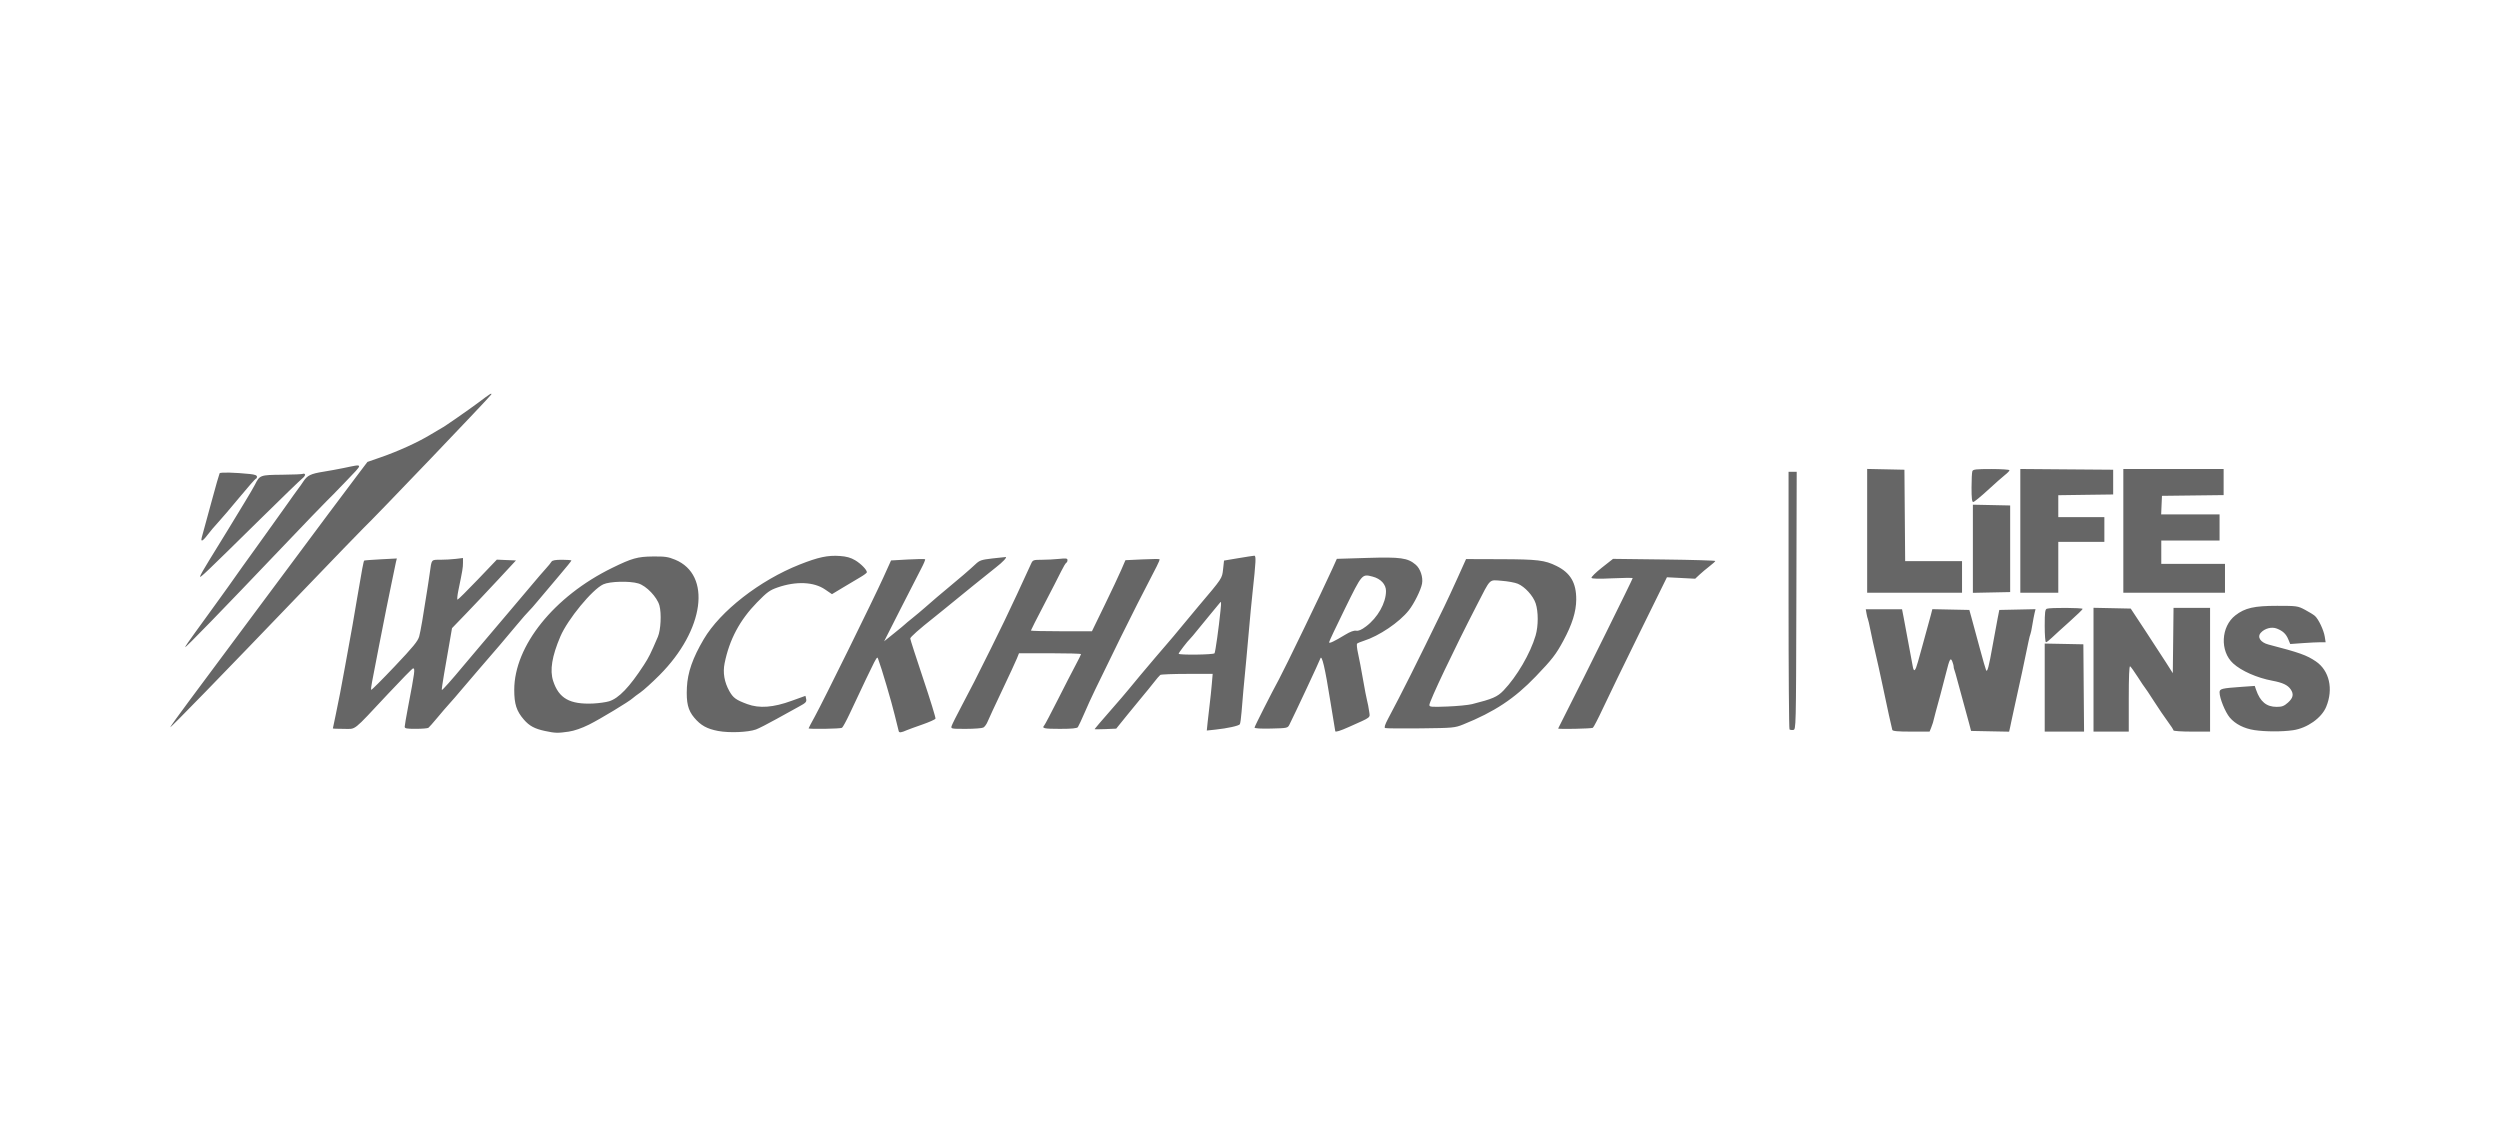 <svg width="235" height="106" viewBox="0 0 235 106" fill="none" xmlns="http://www.w3.org/2000/svg">
<path d="M51.228 68.712C50.256 68.505 49.758 68.236 49.244 67.642C48.55 66.841 48.339 66.185 48.339 64.843C48.339 60.715 52.077 56.059 57.535 53.387C59.403 52.472 59.926 52.325 61.357 52.309C62.502 52.297 62.804 52.34 63.459 52.61C66.917 54.037 66.216 59.225 61.994 63.461C61.309 64.149 60.497 64.883 60.192 65.093C59.887 65.304 59.564 65.544 59.476 65.63C59.155 65.936 56.425 67.587 55.369 68.113C54.683 68.454 53.981 68.698 53.458 68.774C52.435 68.924 52.189 68.917 51.228 68.712ZM57.251 65.922C58.161 65.645 59.176 64.587 60.529 62.502C60.987 61.797 61.166 61.438 61.842 59.855C62.115 59.216 62.191 57.663 61.986 56.915C61.768 56.125 60.759 55.069 60.004 54.843C59.183 54.596 57.316 54.645 56.706 54.929C55.672 55.409 53.361 58.217 52.674 59.83C51.882 61.687 51.669 63 51.995 64.005C52.529 65.649 53.554 66.228 55.752 66.13C56.28 66.105 56.954 66.012 57.251 65.922ZM67.508 68.712C66.452 68.513 65.875 68.192 65.261 67.465C64.669 66.764 64.499 66.061 64.569 64.607C64.638 63.205 65.11 61.852 66.151 60.087C67.712 57.438 71.409 54.558 75.159 53.07C76.927 52.37 77.811 52.181 78.962 52.263C79.573 52.307 79.972 52.419 80.385 52.664C80.928 52.987 81.487 53.56 81.487 53.793C81.487 53.852 81.215 54.057 80.882 54.251C80.549 54.445 79.811 54.885 79.241 55.228L78.205 55.852L77.554 55.408C76.501 54.688 74.83 54.617 73.103 55.217C72.357 55.476 72.115 55.651 71.167 56.62C69.539 58.286 68.563 60.114 68.112 62.35C67.934 63.235 68.087 64.124 68.564 64.973C68.92 65.603 69.183 65.794 70.246 66.187C71.38 66.605 72.687 66.508 74.416 65.876C75.117 65.621 75.698 65.411 75.707 65.411C75.717 65.411 75.75 65.548 75.782 65.718C75.832 65.979 75.736 66.078 75.128 66.405C74.736 66.616 73.765 67.152 72.969 67.597C72.174 68.041 71.314 68.479 71.058 68.571C70.312 68.837 68.541 68.907 67.508 68.712ZM84.481 68.736C84.452 68.648 84.282 67.966 84.105 67.22C83.817 66.012 82.848 62.733 82.547 61.948C82.427 61.638 82.532 61.438 79.869 67.091C79.551 67.767 79.226 68.362 79.147 68.413C79.003 68.509 76.009 68.557 76.009 68.464C76.009 68.436 76.276 67.929 76.604 67.333C77.391 65.902 82.096 56.353 83.028 54.298L83.759 52.682L85.327 52.593C86.19 52.544 86.925 52.534 86.959 52.569C86.995 52.605 86.833 52.994 86.601 53.433C86.368 53.873 85.488 55.594 84.643 57.257L83.108 60.282L84.049 59.526C84.568 59.11 85.02 58.735 85.055 58.694C85.089 58.653 85.405 58.389 85.755 58.11C86.106 57.83 86.624 57.395 86.907 57.145C87.605 56.527 88.575 55.7 89.212 55.179C90.067 54.481 91.202 53.502 91.68 53.05C92.081 52.671 92.243 52.614 93.272 52.495C93.903 52.422 94.471 52.361 94.534 52.361C94.704 52.359 94.241 52.856 93.642 53.314C93.175 53.674 89.955 56.279 88.712 57.302C88.447 57.521 88.038 57.85 87.805 58.034C86.42 59.126 85.564 59.886 85.564 60.021C85.565 60.108 86.111 61.803 86.778 63.792C87.445 65.779 87.966 67.471 87.936 67.551C87.906 67.631 87.345 67.882 86.691 68.109C86.036 68.337 85.386 68.573 85.246 68.635C84.721 68.867 84.534 68.891 84.481 68.736ZM125.515 68.734C125.492 68.647 125.287 67.396 125.058 65.951C124.56 62.798 124.247 61.466 124.11 61.904C124.033 62.151 121.727 67.079 121.201 68.125C121.042 68.439 120.997 68.449 119.481 68.484C118.505 68.507 117.926 68.473 117.926 68.391C117.926 68.292 119.561 65.061 120.219 63.861C120.749 62.894 124.333 55.476 125.22 53.511L125.662 52.531L128.519 52.444C131.671 52.348 132.325 52.44 133.078 53.083C133.516 53.457 133.783 54.262 133.671 54.868C133.561 55.462 132.925 56.743 132.427 57.373C131.539 58.496 129.634 59.785 128.182 60.242C127.901 60.33 127.626 60.445 127.57 60.497C127.514 60.548 127.554 60.963 127.657 61.418C127.76 61.873 127.969 62.971 128.122 63.861C128.275 64.75 128.448 65.65 128.507 65.864C128.567 66.077 128.651 66.516 128.695 66.839C128.788 67.511 128.986 67.355 126.806 68.331C125.973 68.704 125.543 68.837 125.515 68.734ZM126.462 59.657C126.918 59.38 127.273 59.25 127.481 59.286C127.703 59.325 127.982 59.205 128.403 58.887C129.508 58.056 130.284 56.679 130.284 55.554C130.284 54.932 129.786 54.397 129.024 54.201C128.021 53.944 128.054 53.904 126.424 57.216C125.604 58.882 124.933 60.303 124.933 60.375C124.933 60.521 125.399 60.302 126.462 59.657ZM177.876 68.61C177.814 68.412 177.416 66.583 176.924 64.248C176.722 63.288 176.44 62.01 176.296 61.405C176.151 60.801 175.943 59.847 175.832 59.285C175.721 58.721 175.606 58.222 175.577 58.175C175.548 58.127 175.493 57.905 175.454 57.68L175.382 57.27H177.087H178.792L178.937 58.013C179.117 58.929 179.677 61.943 179.791 62.599C179.898 63.23 180.036 63.121 180.288 62.21C180.401 61.803 180.575 61.179 180.674 60.824C181.016 59.61 181.357 58.368 181.499 57.815L181.64 57.262L183.379 57.299L185.118 57.335L185.333 58.11C185.451 58.536 185.79 59.787 186.086 60.888C186.382 61.989 186.657 62.944 186.696 63.01C186.813 63.205 186.956 62.666 187.299 60.724C187.48 59.714 187.694 58.536 187.781 58.11L187.935 57.335L189.64 57.299L191.341 57.262L191.252 57.621C191.203 57.819 191.107 58.326 191.039 58.747C190.972 59.168 190.891 59.556 190.858 59.609C190.826 59.662 190.743 59.986 190.674 60.329C190.333 62.018 189.882 64.119 189.334 66.574C189.215 67.107 189.101 67.631 189.082 67.737C189.064 67.843 189.005 68.121 188.953 68.355L188.857 68.778L187.07 68.743L185.281 68.707L185.095 67.996C184.991 67.606 184.737 66.674 184.531 65.928C184.324 65.183 184.07 64.251 183.968 63.861C183.867 63.47 183.748 63.062 183.706 62.956C183.662 62.85 183.636 62.721 183.646 62.669C183.656 62.619 183.603 62.416 183.53 62.217C183.355 61.753 183.262 61.916 182.925 63.279C182.785 63.848 182.549 64.75 182.403 65.282C182.12 66.299 181.744 67.711 181.697 67.931C181.681 68.002 181.603 68.221 181.525 68.416L181.38 68.771H179.652C178.384 68.771 177.913 68.728 177.876 68.61ZM192.203 64.632V60.494L194.019 60.529L195.836 60.565L195.868 64.668L195.902 68.771H194.053H192.203V64.632ZM196.79 62.952V57.133L198.539 57.169L200.288 57.206L201.63 59.241C202.366 60.36 203.256 61.727 203.607 62.278L204.243 63.279L204.278 60.21L204.312 57.141H206.029H207.747V62.956V68.771H206.028C205.083 68.771 204.307 68.719 204.307 68.657C204.307 68.595 204.065 68.217 203.765 67.817C203.468 67.417 202.88 66.552 202.461 65.896C202.039 65.238 201.662 64.671 201.621 64.636C201.581 64.601 201.28 64.154 200.954 63.642C200.626 63.132 200.302 62.678 200.232 62.633C200.146 62.58 200.104 63.61 200.104 65.662V68.771H198.446H196.79V62.952ZM211.931 68.633C210.948 68.486 210.119 68.066 209.597 67.448C209.169 66.939 208.639 65.631 208.639 65.078C208.639 64.745 208.839 64.695 210.708 64.564L211.947 64.477L212.074 64.847C212.458 65.958 213.047 66.445 214.005 66.445C214.511 66.445 214.699 66.374 215.07 66.044C215.56 65.606 215.633 65.246 215.321 64.794C215.044 64.393 214.571 64.169 213.606 63.989C212.147 63.713 210.69 63.07 209.914 62.359C208.656 61.209 208.765 58.901 210.125 57.844C211.025 57.145 211.89 56.947 214.053 56.948C215.908 56.948 215.988 56.96 216.666 57.318C217.051 57.521 217.474 57.782 217.604 57.898C217.943 58.202 218.429 59.227 218.527 59.844L218.61 60.371H218.104C217.826 60.371 217.076 60.409 216.44 60.454L215.283 60.538L215.099 60.099C214.888 59.59 214.598 59.316 214.029 59.088C213.546 58.893 212.884 59.065 212.513 59.481C212.154 59.883 212.482 60.389 213.23 60.585C216.166 61.348 216.828 61.585 217.692 62.172C218.961 63.035 219.356 64.774 218.66 66.446C218.224 67.496 216.876 68.445 215.547 68.641C214.543 68.788 212.951 68.784 211.931 68.633ZM102.892 68.536C102.892 68.514 103.539 67.758 104.329 66.856C105.12 65.955 105.907 65.037 106.081 64.816C106.254 64.595 106.759 63.983 107.204 63.459C107.649 62.934 108.28 62.187 108.606 61.799C108.932 61.412 109.431 60.83 109.715 60.507C110.001 60.184 110.588 59.483 111.023 58.95C111.457 58.418 112.183 57.544 112.636 57.011C114.915 54.322 114.874 54.384 114.97 53.506L115.059 52.694L116.397 52.469C117.132 52.345 117.81 52.242 117.901 52.237C118.085 52.229 118.062 52.719 117.737 55.719C117.641 56.608 117.499 58.091 117.421 59.015C117.342 59.939 117.225 61.246 117.159 61.922C116.929 64.282 116.785 65.871 116.708 66.909C116.664 67.483 116.59 68.01 116.544 68.08C116.445 68.23 115.377 68.464 114.249 68.584L113.438 68.67L113.522 67.849C113.568 67.396 113.658 66.62 113.72 66.122C113.782 65.624 113.869 64.796 113.912 64.281L113.991 63.344L111.595 63.346C110.276 63.346 109.138 63.39 109.067 63.443C108.994 63.495 108.709 63.828 108.434 64.184C108.157 64.539 107.729 65.066 107.482 65.355C107.235 65.643 106.558 66.467 105.979 67.186L104.924 68.493L103.907 68.535C103.349 68.558 102.892 68.559 102.892 68.536ZM114.166 61.408C114.249 61.272 114.57 58.98 114.725 57.416C114.818 56.468 114.818 56.464 114.58 56.77C114.449 56.938 114.071 57.394 113.744 57.783C113.417 58.172 112.892 58.812 112.578 59.205C112.265 59.597 111.945 59.977 111.867 60.048C111.637 60.258 110.791 61.36 110.791 61.45C110.791 61.589 114.08 61.546 114.166 61.408ZM168.214 68.562C168.165 68.511 168.124 63.043 168.124 56.408V44.347H168.507H168.89L168.858 56.462C168.825 68.547 168.825 68.577 168.565 68.615C168.422 68.635 168.264 68.612 168.214 68.562ZM31.289 68.474C31.289 68.453 31.407 67.886 31.553 67.214C31.792 66.109 32.127 64.37 32.437 62.633C32.499 62.278 32.643 61.493 32.754 60.888C33.08 59.121 33.168 58.62 33.569 56.236C34.027 53.525 34.173 52.748 34.236 52.694C34.261 52.672 34.962 52.618 35.793 52.575L37.303 52.496L37.218 52.838C37.172 53.025 36.994 53.88 36.823 54.74C36.651 55.598 36.425 56.708 36.318 57.206C36.211 57.703 35.896 59.303 35.618 60.759C35.342 62.215 35.051 63.718 34.974 64.097C34.897 64.476 34.86 64.813 34.893 64.845C34.926 64.879 35.92 63.886 37.102 62.638C38.84 60.806 39.281 60.266 39.405 59.822C39.529 59.374 39.798 57.815 40.158 55.461C40.186 55.283 40.235 54.963 40.268 54.75C40.303 54.537 40.361 54.13 40.401 53.846C40.579 52.548 40.522 52.618 41.396 52.617C41.828 52.617 42.483 52.579 42.851 52.534L43.52 52.453V52.913C43.52 53.357 43.48 53.592 43.088 55.493C42.989 55.973 42.953 56.365 43.008 56.365C43.064 56.365 43.917 55.52 44.905 54.486L46.702 52.606L47.601 52.645L48.5 52.682L46.82 54.492C45.895 55.487 44.543 56.919 43.814 57.675L42.489 59.047L42.241 60.485C42.103 61.275 41.878 62.573 41.74 63.37C41.602 64.165 41.508 64.836 41.532 64.859C41.574 64.902 42.461 63.908 43.538 62.61C43.843 62.24 44.524 61.435 45.049 60.82C45.574 60.203 46.262 59.392 46.578 59.015C46.894 58.637 47.517 57.902 47.964 57.38C49.017 56.147 49.178 55.958 50.078 54.879C50.493 54.382 51.036 53.751 51.285 53.478C51.534 53.206 51.783 52.901 51.84 52.8C51.912 52.671 52.198 52.618 52.827 52.618C53.314 52.618 53.712 52.65 53.712 52.69C53.712 52.73 53.211 53.351 52.598 54.068C51.985 54.785 51.12 55.811 50.676 56.347C50.233 56.882 49.795 57.383 49.702 57.457C49.61 57.532 49.084 58.135 48.533 58.796C47.425 60.129 46.686 60.994 44.985 62.955C44.354 63.681 43.591 64.575 43.288 64.941C42.985 65.307 42.525 65.838 42.265 66.122C42.005 66.406 41.479 67.017 41.097 67.479C40.713 67.94 40.342 68.362 40.272 68.413C40.201 68.466 39.671 68.51 39.093 68.51C38.234 68.513 38.041 68.477 38.041 68.315C38.041 68.206 38.183 67.378 38.355 66.474C38.999 63.099 39.035 62.827 38.826 62.827C38.766 62.827 37.697 63.917 36.45 65.25C33.071 68.859 33.511 68.513 32.309 68.513C31.749 68.513 31.289 68.496 31.289 68.474ZM89.455 68.236C89.504 68.085 89.932 67.227 90.409 66.33C90.886 65.434 91.41 64.429 91.574 64.097C91.737 63.766 92.451 62.341 93.159 60.931C93.869 59.521 94.969 57.235 95.606 55.849C96.243 54.462 96.838 53.17 96.93 52.975C97.084 52.641 97.144 52.62 97.935 52.619C98.399 52.618 99.129 52.581 99.56 52.535C100.22 52.465 100.343 52.483 100.343 52.653C100.343 52.764 100.294 52.874 100.234 52.898C100.173 52.922 99.952 53.29 99.743 53.716C99.534 54.143 98.811 55.553 98.134 56.849C97.456 58.146 96.903 59.236 96.903 59.272C96.903 59.308 98.194 59.338 99.773 59.338H102.642L103.82 56.915C104.469 55.582 105.177 54.079 105.395 53.574L105.79 52.658L107.366 52.584C108.234 52.543 108.968 52.535 108.998 52.565C109.028 52.596 108.908 52.896 108.733 53.233C107.482 55.635 106.263 58.038 105.34 59.919C102.873 64.951 102.531 65.663 101.997 66.897C101.689 67.608 101.384 68.262 101.321 68.351C101.238 68.465 100.741 68.513 99.627 68.513C98.125 68.513 97.905 68.464 98.163 68.183C98.226 68.116 98.807 67.014 99.453 65.734C100.1 64.455 100.852 62.993 101.123 62.488C101.395 61.982 101.618 61.531 101.618 61.487C101.618 61.441 100.305 61.405 98.701 61.405H95.785L95.591 61.89C95.484 62.156 94.859 63.508 94.2 64.894C93.541 66.281 92.927 67.606 92.833 67.839C92.74 68.073 92.561 68.32 92.435 68.389C92.309 68.457 91.568 68.513 90.788 68.513C89.398 68.513 89.371 68.507 89.455 68.236ZM130.199 68.435C130.098 68.391 130.191 68.104 130.48 67.559C131.812 65.059 133.046 62.597 135.765 57.011C136.025 56.479 136.591 55.258 137.024 54.298L137.81 52.553L141.087 52.564C144.543 52.575 145.202 52.655 146.302 53.196C147.623 53.844 148.176 54.785 148.166 56.365C148.158 57.501 147.782 58.698 146.955 60.229C146.26 61.517 145.9 61.982 144.368 63.579C142.361 65.671 140.48 66.915 137.546 68.097C136.745 68.418 136.615 68.431 133.533 68.466C131.781 68.486 130.28 68.473 130.199 68.435ZM138.374 66.188C140.303 65.702 140.754 65.506 141.332 64.905C142.581 63.605 143.855 61.422 144.349 59.734C144.61 58.84 144.611 57.488 144.352 56.716C144.113 56.002 143.346 55.158 142.677 54.874C142.413 54.762 141.73 54.636 141.161 54.595C139.938 54.507 140.159 54.29 138.818 56.893C136.675 61.051 134.361 65.919 134.361 66.268C134.361 66.455 134.548 66.471 136.049 66.413C136.978 66.378 138.024 66.276 138.374 66.188ZM146.466 68.48C146.466 68.462 146.869 67.664 147.359 66.704C148.717 64.051 153.472 54.439 153.472 54.348C153.472 54.304 152.62 54.311 151.577 54.361C150.328 54.423 149.655 54.41 149.601 54.322C149.557 54.25 149.994 53.819 150.572 53.362L151.625 52.533L156.434 52.592C159.079 52.624 161.243 52.688 161.24 52.732C161.238 52.776 160.994 52.998 160.699 53.225C160.403 53.453 159.977 53.809 159.753 54.019L159.347 54.4L158.019 54.331L156.692 54.263L154.091 59.546C152.662 62.452 151.127 65.614 150.681 66.574C150.233 67.534 149.804 68.362 149.728 68.413C149.603 68.497 146.463 68.562 146.466 68.48ZM16 68.362C16 68.314 16.817 67.179 17.813 65.842C20.858 61.758 22.821 59.118 24.526 56.818C25.423 55.609 26.526 54.127 26.98 53.523C27.432 52.918 28.104 52.017 28.471 51.52C29.396 50.266 32.29 46.394 33.519 44.77L34.538 43.421L35.748 43.001C37.45 42.412 39.287 41.574 40.493 40.84C41.059 40.495 41.536 40.212 41.553 40.212C41.625 40.212 44.163 38.45 44.985 37.829C46.067 37.013 46.244 36.901 46.18 37.082C46.123 37.244 35.041 48.83 34.176 49.634C33.978 49.818 31.36 52.527 28.358 55.655C20.821 63.509 16.001 68.465 16 68.362ZM17.401 60.834C17.401 60.781 17.817 60.171 18.325 59.48C18.834 58.788 19.421 57.977 19.631 57.677C19.841 57.377 20.3 56.742 20.652 56.265C21.002 55.786 21.375 55.27 21.48 55.113C21.699 54.788 23.638 52.073 24.599 50.744C24.959 50.247 25.666 49.258 26.17 48.547C26.673 47.837 27.129 47.197 27.184 47.126C27.239 47.055 27.423 46.794 27.595 46.544C27.769 46.295 27.98 46.004 28.065 45.898C28.152 45.792 28.355 45.503 28.517 45.256C28.889 44.687 29.211 44.531 30.397 44.342C30.922 44.258 31.783 44.101 32.308 43.992C34.213 43.599 34.196 43.492 32.499 45.266C31.658 46.145 30.84 46.981 30.681 47.124C30.522 47.268 28.592 49.274 26.391 51.584C20.909 57.341 17.401 60.95 17.401 60.834ZM192.203 58.835C192.203 57.552 192.238 57.284 192.405 57.22C192.696 57.106 195.77 57.123 195.769 57.238C195.767 57.291 195.213 57.828 194.536 58.433C193.859 59.038 193.108 59.72 192.869 59.951C192.63 60.183 192.381 60.371 192.319 60.371C192.255 60.371 192.203 59.68 192.203 58.835ZM175.513 49.9V44.081L177.265 44.117L179.016 44.154L179.051 48.45L179.085 52.747H181.757H184.431V54.233V55.719H179.973H175.513V49.9ZM185.451 51.584V47.441L187.203 47.477L188.955 47.514V51.584V55.655L187.203 55.691L185.451 55.727V51.584ZM189.91 49.903V44.085L194.274 44.12L198.638 44.154V45.317V46.48L196.058 46.514L193.479 46.55V47.581V48.612H195.644H197.81V49.775V50.938H195.644H193.479V53.329V55.719H191.694H189.91V49.903ZM199.593 49.904V44.089H204.307H209.021V45.314V46.539L206.122 46.574L203.225 46.609L203.186 47.481L203.149 48.354H205.894H208.639V49.581V50.809H205.899H203.16V51.907V53.006H206.155H209.149V54.362V55.719H204.37H199.593V49.904ZM18.803 54.195C18.803 54.113 19.194 53.419 19.672 52.654C20.151 51.888 20.938 50.606 21.424 49.805C21.909 49.002 22.634 47.811 23.034 47.156C23.434 46.499 23.852 45.782 23.964 45.561C24.419 44.656 24.451 44.645 26.509 44.625C27.538 44.616 28.427 44.578 28.487 44.54C28.547 44.502 28.629 44.527 28.669 44.593C28.71 44.66 28.588 44.839 28.397 44.991C28.207 45.142 26.445 46.848 24.482 48.781C19.22 53.961 18.803 54.357 18.803 54.195ZM18.93 50.711C18.93 50.658 18.99 50.41 19.063 50.161C19.136 49.913 19.505 48.562 19.883 47.157C20.263 45.754 20.605 44.552 20.644 44.488C20.712 44.377 22.063 44.41 23.485 44.556C23.948 44.603 24.154 44.681 24.154 44.809C24.154 44.911 24.111 44.993 24.058 44.993C24.006 44.993 23.304 45.792 22.498 46.767C21.691 47.741 20.787 48.802 20.485 49.124C20.184 49.447 19.753 49.956 19.529 50.256C19.144 50.77 18.93 50.933 18.93 50.711ZM185.324 45.844C185.324 45.103 185.359 44.406 185.401 44.293C185.466 44.121 185.747 44.089 187.185 44.089C188.122 44.089 188.892 44.141 188.892 44.203C188.892 44.266 188.705 44.461 188.477 44.638C188.249 44.815 187.517 45.461 186.853 46.074C186.188 46.686 185.572 47.188 185.484 47.189C185.365 47.191 185.324 46.836 185.324 45.844Z" fill="#666666"/>
</svg>
